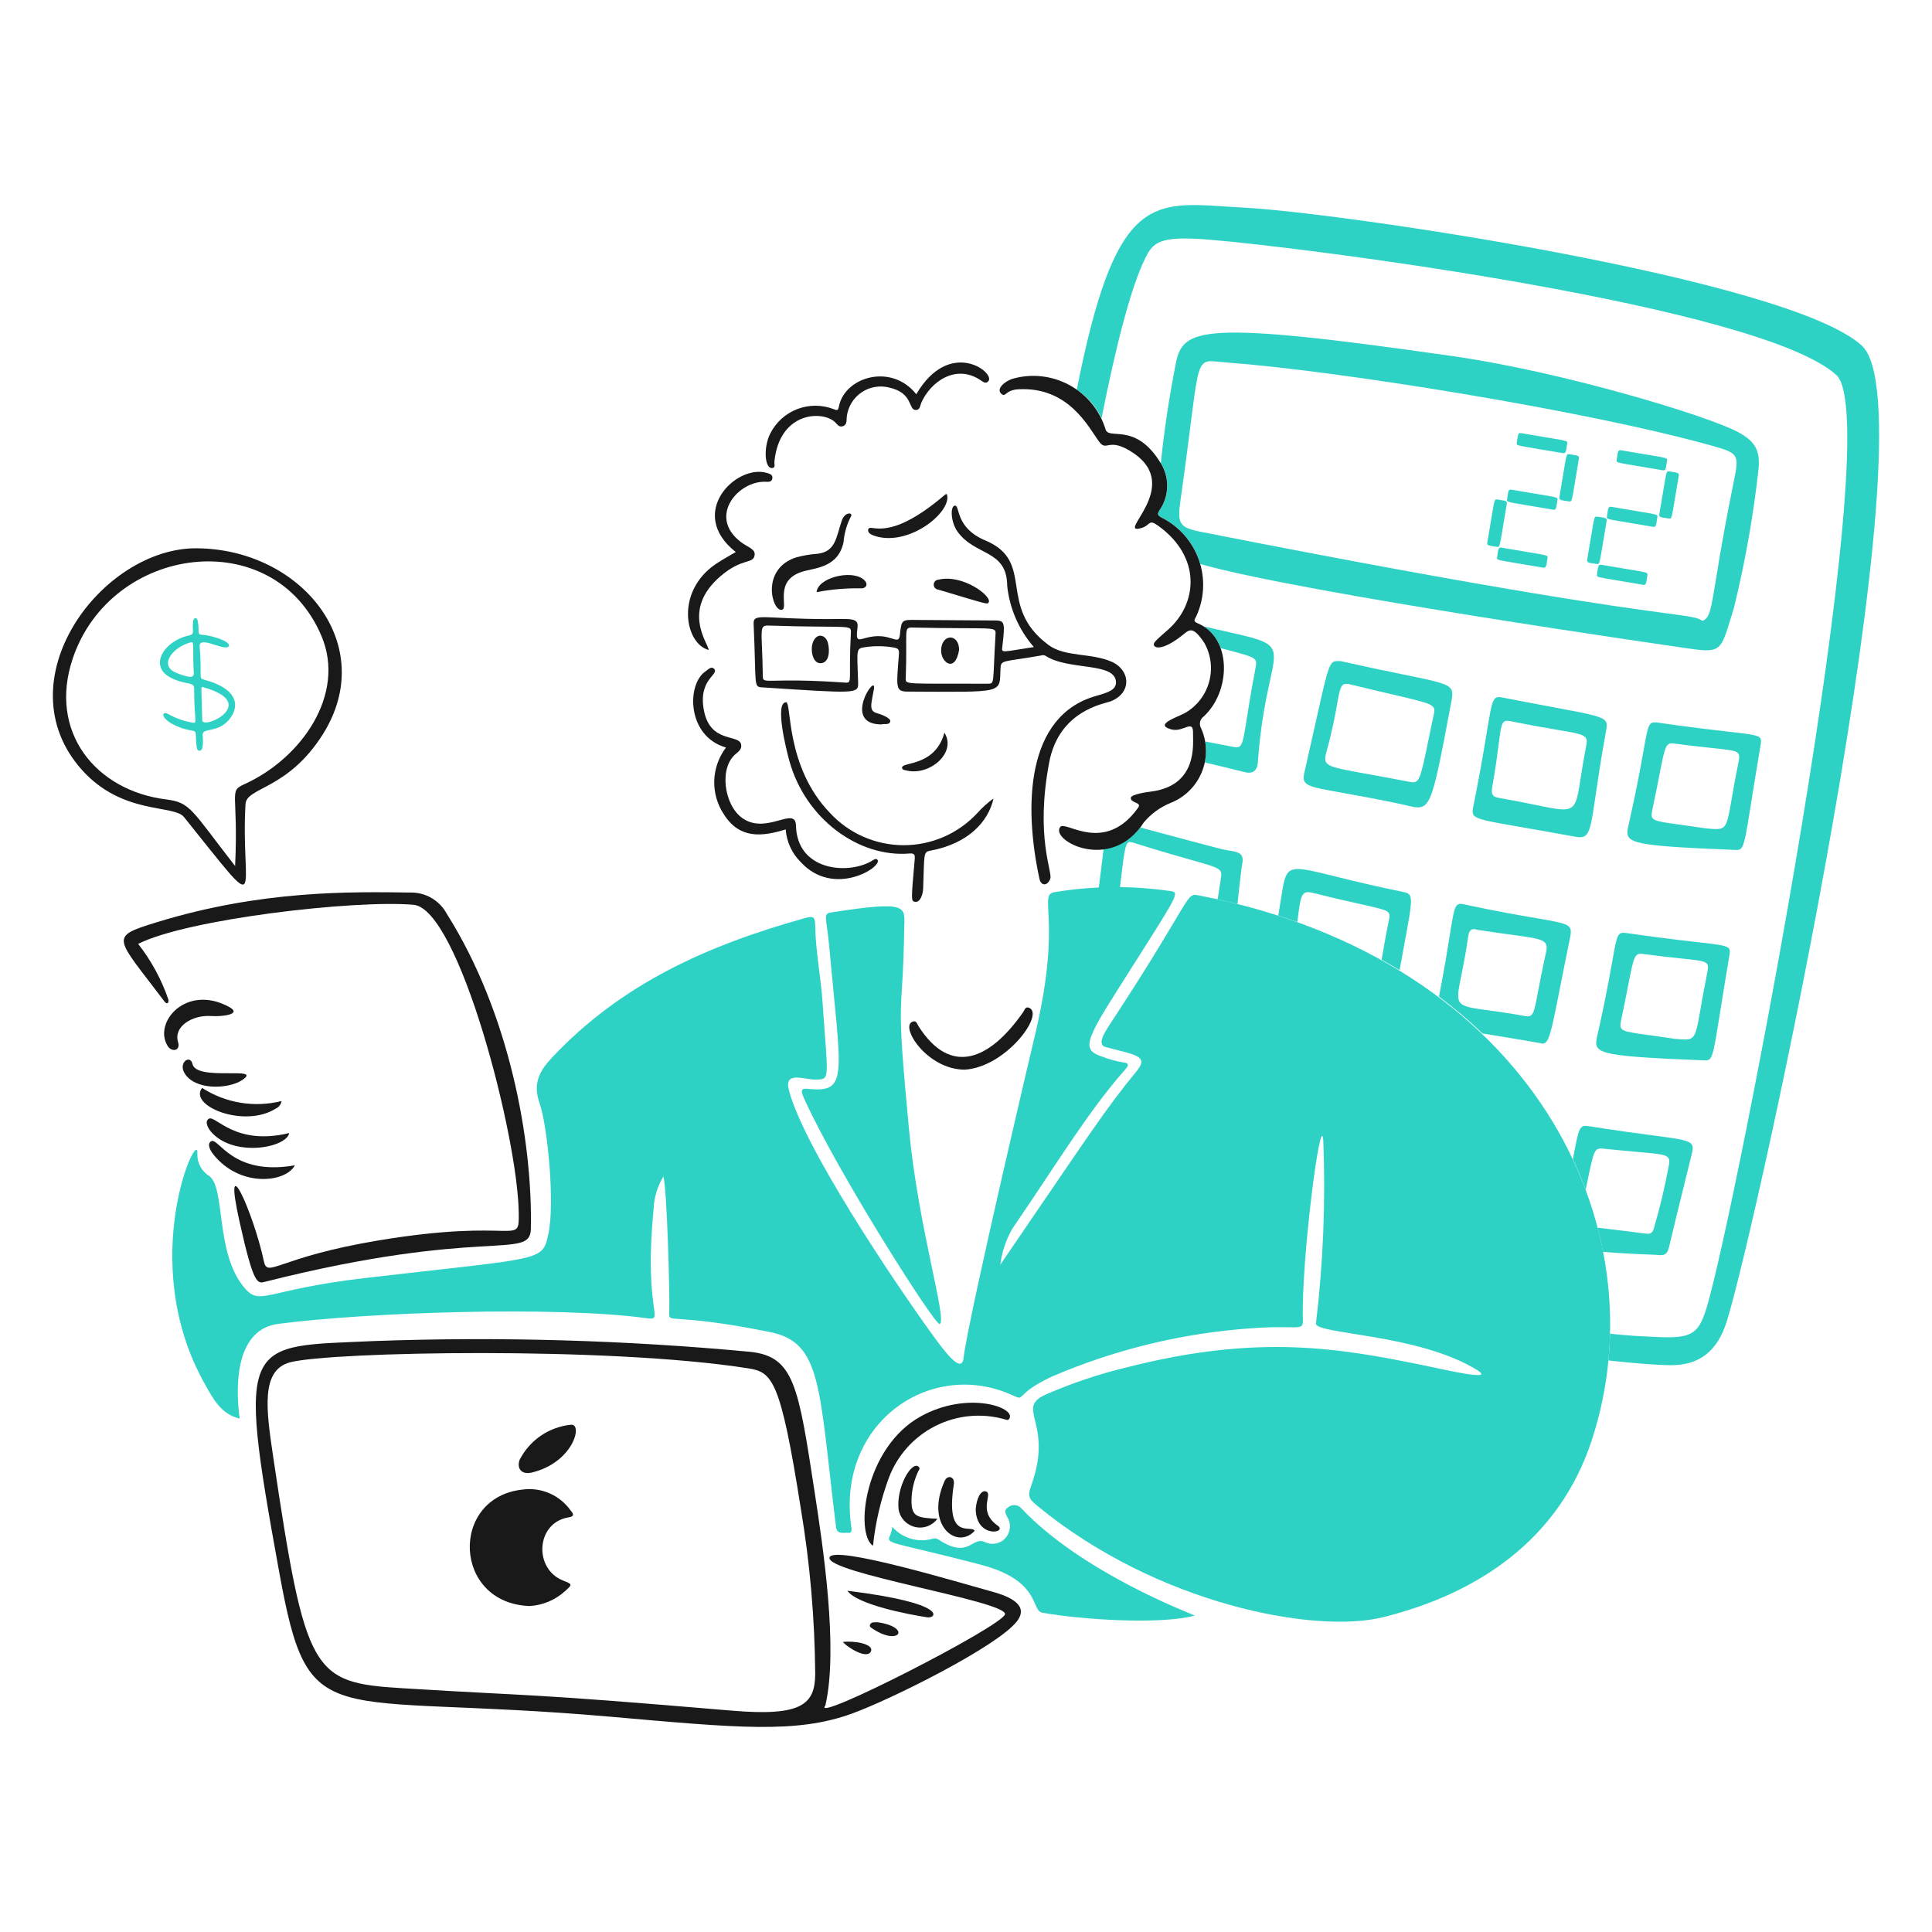 <svg width="153" height="153" viewBox="0 0 153 153" fill="none" xmlns="http://www.w3.org/2000/svg">
<path d="M15.581 43.421C23.877 43.482 30.043 51.068 25.558 58.164C22.79 62.547 19.52 62.335 19.443 63.667C19.031 70.856 21.23 72.999 14.567 64.701C13.763 63.701 9.704 64.549 6.499 60.983C0.178 53.936 8.024 43.365 15.58 43.42L15.581 43.421ZM18.619 68.584C18.898 62.676 18.063 62.689 19.365 62.097C23.906 60.035 27.405 54.965 25.46 50.371C21.67 41.419 8.786 43.128 5.757 52.159C3.808 57.965 7.58 62.611 13.154 63.309C15.098 63.552 15.12 64.089 18.619 68.584Z" fill="#191919"/>
<path d="M15.811 51.198C16.013 53.617 15.708 53.709 16.137 53.819C18.721 54.496 18.98 55.77 18.301 56.779C17.388 58.139 16.001 57.562 16.047 58.207C16.074 58.583 16.146 59.464 15.808 59.449C15.618 59.441 15.547 59.421 15.504 58.128C15.488 57.671 15.051 58.087 13.565 57.29C13.37 57.185 12.786 56.742 12.963 56.529C13.181 56.265 13.514 56.909 15.222 57.225C15.678 57.308 15.374 57.189 15.374 54.499C15.374 53.958 14.658 54.28 13.471 53.64C11.768 52.719 13.002 50.753 14.94 50.331C15.518 50.205 15.159 49.958 15.307 49.147C15.353 48.896 15.589 48.885 15.648 49.135C15.827 49.904 15.562 50.259 15.987 50.27C16.645 50.287 18.293 50.776 18.118 51.163C17.891 51.662 15.734 50.258 15.811 51.199L15.811 51.198ZM16.091 54.42C15.876 54.359 15.958 54.286 16.015 57.03C16.03 57.858 20.658 55.694 16.091 54.42ZM15.321 52.856C15.263 50.839 15.407 50.776 15.005 50.896C13.617 51.31 12.569 52.719 13.959 53.282C15.619 53.954 15.337 53.446 15.321 52.856Z" fill="#2DD2C5"/>
<path fill-rule="evenodd" clip-rule="evenodd" d="M147.432 27.359C141.592 22.043 106.018 16.824 98.531 16.444C98.027 16.417 97.523 16.387 97.02 16.353C91.028 15.956 88.251 15.773 85.274 30.855C86.124 31.418 86.802 32.205 87.234 33.128C88.38 27.335 89.559 22.758 90.681 20.478C91.304 19.214 91.757 18.663 95.629 18.969C103.311 19.578 139.428 24.234 145.427 29.701C149.597 33.499 137.432 96.007 135.152 103.567C134.398 106.065 133.671 106.024 129.863 105.813L129.439 105.789C128.792 105.748 128.146 105.692 127.502 105.622C127.485 106.33 127.442 107.037 127.373 107.741C129.548 107.975 131.265 108.108 132.321 108.113C134.546 108.124 136.009 107.026 136.75 104.638C139.214 96.696 153.192 32.602 147.433 27.36L147.432 27.359ZM126.952 99.137C128.026 99.231 129.398 99.307 131.139 99.373C131.197 99.375 131.255 99.38 131.314 99.385C131.667 99.417 132.015 99.448 132.171 98.778C132.562 97.099 132.978 95.428 133.392 93.756L133.393 93.751C133.586 92.971 133.779 92.192 133.97 91.412C134.228 90.356 134.017 90.328 130.866 89.912H130.866C129.674 89.754 128.06 89.541 125.894 89.196C125.072 89.065 125.048 89.195 124.575 91.727L124.563 91.792C124.933 92.587 125.271 93.396 125.574 94.218L125.694 93.638C126.227 91.061 126.263 90.889 126.972 90.965C128.097 91.085 128.988 91.163 129.691 91.225H129.691C132.094 91.436 132.304 91.454 132.16 92.292C131.851 93.972 131.455 95.635 130.974 97.274C130.837 97.766 130.551 97.724 130.311 97.689C130.248 97.68 130.189 97.671 130.137 97.672C129.105 97.532 128.275 97.435 127.612 97.356C127.247 97.314 126.882 97.269 126.517 97.222C126.683 97.86 126.828 98.498 126.951 99.136L126.952 99.137ZM117.402 81.842L117.993 81.938H117.994H117.998C119.059 82.112 120.371 82.326 121.989 82.61C122.635 82.821 122.769 82.141 123.558 78.138C123.766 77.086 124.018 75.805 124.337 74.252C124.551 73.207 124.342 73.171 121.623 72.704C120.351 72.485 118.529 72.173 115.945 71.619C115.228 71.463 115.19 71.697 114.819 74.019C114.643 75.123 114.392 76.697 113.957 78.925C115.164 79.825 116.315 80.799 117.402 81.842ZM110.836 76.826C110.96 76.147 111.071 75.546 111.171 75.013L111.172 75.007L111.173 75.003V75.001C111.946 70.834 111.952 70.806 111.041 70.62C109.265 70.253 107.497 69.848 105.738 69.405C103.548 68.863 102.603 68.628 102.118 68.998C101.75 69.28 101.649 69.91 101.47 71.018L101.431 71.261L101.41 71.387C101.349 71.759 101.289 72.135 101.23 72.509C101.742 72.673 102.245 72.843 102.74 73.019C102.74 73.014 102.741 73.008 102.742 73.002C103.015 70.789 103.054 70.479 104.03 70.724C105.73 71.15 106.962 71.425 107.849 71.623C110.104 72.126 110.139 72.133 109.987 72.885C109.719 74.217 109.543 75.234 109.414 76.004C109.899 76.271 110.373 76.546 110.837 76.828L110.836 76.826ZM98.002 71.589C98.091 70.688 98.203 69.665 98.352 68.507C98.59 67.557 98.059 67.472 97.346 67.359C97.144 67.33 96.942 67.291 96.743 67.243C95.108 66.819 93.475 66.385 91.845 65.942L91.844 65.942H91.843H91.841C91.25 65.782 90.742 65.644 90.306 65.528C89.576 66.472 88.591 67.086 87.394 67.237C87.27 68.303 87.138 69.368 86.999 70.431C87.556 70.426 88.114 70.43 88.671 70.444L88.748 69.8C89.029 67.463 89.11 66.802 89.393 66.697C89.506 66.656 89.65 66.701 89.851 66.765L89.877 66.773C91.894 67.409 93.329 67.816 94.346 68.103C96.787 68.793 96.812 68.8 96.669 69.665C96.584 70.183 96.506 70.701 96.433 71.22C96.965 71.337 97.487 71.461 98.004 71.591L98.002 71.589ZM95.412 60.382C96.337 60.599 97.388 60.851 98.581 61.149C99.197 61.301 99.565 61.047 99.611 60.388C99.826 57.333 100.268 55.31 100.57 53.926C100.855 52.617 101.017 51.881 100.743 51.385C100.39 50.745 99.316 50.506 96.858 49.955C96.399 49.852 95.892 49.738 95.333 49.609C95.976 50.018 96.417 50.626 96.669 51.33L97.19 51.467C99.49 52.074 99.582 52.098 99.433 52.873C99.092 54.644 98.889 55.941 98.741 56.882C98.42 58.931 98.364 59.285 97.738 59.161C96.973 59.012 96.208 58.864 95.442 58.719C95.538 59.27 95.527 59.834 95.412 60.382ZM95.055 44.667C103.158 46.972 132.509 51.181 133.789 51.364L133.833 51.371C136.221 51.716 136.285 51.506 137.046 49.017L137.048 49.009C137.125 48.76 137.208 48.486 137.302 48.188C138.186 44.596 138.837 40.95 139.249 37.272C139.436 35.67 138.993 34.943 137.623 34.208C135.245 32.935 123.806 29.458 115.092 28.209C94.921 25.317 93.661 25.973 93.105 28.839C92.592 31.433 92.199 34.049 91.927 36.679C92.276 37.244 92.452 37.898 92.433 38.562C92.415 39.225 92.203 39.869 91.824 40.413C91.631 40.729 91.681 40.824 92.007 40.998C92.741 41.366 93.391 41.882 93.916 42.513C94.44 43.145 94.828 43.878 95.055 44.667ZM137.269 38.299C136.756 40.807 136.298 43.327 135.895 45.855C135.496 48.314 135.394 48.941 134.826 49.17C134.45 48.901 133.967 48.836 132.005 48.574C128.265 48.073 119.155 46.854 95.196 42.136C93.333 41.769 93.217 41.501 93.506 39.463C93.859 36.996 94.101 35.082 94.289 33.598C94.731 30.107 94.872 28.998 95.438 28.701C95.702 28.563 96.057 28.6 96.579 28.655C96.762 28.674 96.965 28.695 97.191 28.712C105.576 29.321 125.539 32.471 135.707 35.334C137.754 35.911 137.723 36.064 137.282 38.232L137.268 38.299H137.269ZM111.171 53.423C109.498 53.085 107.83 52.728 106.165 52.354L106.061 52.352C105.896 52.349 105.766 52.347 105.654 52.39C105.229 52.552 105.049 53.359 104.191 57.208V57.21C103.953 58.28 103.661 59.584 103.299 61.176C103.062 62.207 103.443 62.275 106.282 62.781H106.282C107.399 62.98 108.896 63.247 110.885 63.667C111.07 63.706 111.241 63.747 111.399 63.784C113.292 64.236 113.301 64.238 114.884 55.842L114.905 55.732C115 55.227 115.065 54.893 114.95 54.641C114.726 54.148 113.825 53.965 111.172 53.422L111.171 53.423ZM110.332 55.009C113.472 55.742 113.708 55.798 113.556 56.519C113.433 57.104 113.311 57.69 113.19 58.275L113.189 58.282C112.407 62.065 112.406 62.068 111.531 61.898C110.466 61.692 109.4 61.494 108.332 61.304C104.917 60.69 104.74 60.657 105.054 59.513C105.532 57.77 105.75 56.547 105.898 55.714C106.147 54.322 106.201 54.02 106.948 54.203C108.341 54.544 109.45 54.803 110.331 55.01L110.332 55.009ZM117.223 73.669C117.143 73.668 117.063 73.654 116.988 73.629C116.708 73.555 116.365 73.465 116.263 74.192C116.08 75.491 115.882 76.476 115.729 77.228C115.49 78.41 115.366 79.016 115.611 79.369C115.866 79.74 116.529 79.83 117.886 80.015H117.887C118.62 80.115 119.557 80.243 120.742 80.458C121.417 80.58 121.465 80.323 121.799 78.546V78.545C121.937 77.81 122.124 76.814 122.424 75.48C122.659 74.429 122.323 74.382 119.661 74.018H119.66C119 73.929 118.196 73.818 117.223 73.668L117.223 73.669ZM116.652 64.457C116.816 64.87 117.653 65.015 120.594 65.524H120.596C121.68 65.712 123.05 65.949 124.779 66.267C125.852 66.466 125.928 65.942 126.36 62.994C126.539 61.768 126.779 60.123 127.178 57.936L127.18 57.927C127.236 57.615 127.277 57.392 127.207 57.213C127.025 56.756 126.117 56.586 122.894 55.983H122.893C121.587 55.741 120.282 55.492 118.979 55.238C118.221 55.089 118.18 55.339 117.757 57.904C117.44 59.87 117.084 61.828 116.691 63.78L116.688 63.796C116.629 64.086 116.588 64.292 116.653 64.457L116.652 64.457ZM123.291 57.79C125.598 58.183 125.787 58.216 125.609 59.108C125.446 59.941 125.301 60.777 125.176 61.617C124.971 62.943 124.864 63.636 124.465 63.926C124.029 64.244 123.243 64.082 121.599 63.744C120.638 63.541 119.674 63.356 118.706 63.188C118.23 63.105 118.069 62.937 118.173 62.344C118.443 60.81 118.585 59.701 118.687 58.91V58.909C118.905 57.209 118.935 56.973 119.65 57.118C121.234 57.439 122.415 57.641 123.291 57.79ZM127.688 76.08C127.345 78.046 126.952 80.004 126.509 81.95L126.507 81.958C126.181 83.413 126.134 83.619 134.823 83.968L134.889 83.971C135.056 83.979 135.185 83.984 135.291 83.938C135.64 83.789 135.752 83.087 136.233 80.077C136.41 78.969 136.637 77.55 136.944 75.73C136.987 75.472 137.017 75.294 136.953 75.164C136.814 74.883 136.237 74.816 134.413 74.609C132.575 74.404 130.74 74.169 128.91 73.904C128.096 73.787 128.082 73.865 127.688 76.081V76.08ZM133.957 82.209C133.714 82.362 133.353 82.329 132.744 82.276L132.592 82.262H132.598C131.784 82.138 131.118 82.047 130.575 81.973C128.405 81.676 128.206 81.649 128.369 80.863C128.607 79.728 128.783 78.829 128.921 78.12L128.922 78.115C129.401 75.654 129.441 75.454 130.146 75.55C131.157 75.687 132.171 75.806 133.186 75.909C135.249 76.124 135.383 76.137 135.203 77.025C134.96 78.224 134.798 79.158 134.672 79.883C134.413 81.376 134.307 81.987 133.956 82.209L133.957 82.209ZM130.16 59.418C130.553 57.2 130.567 57.121 131.381 57.239C133.921 57.606 135.677 57.806 136.886 57.944C138.708 58.152 139.286 58.218 139.425 58.5C139.489 58.629 139.46 58.806 139.415 59.065C139.109 60.884 138.882 62.303 138.705 63.409L138.705 63.411C138.224 66.42 138.112 67.123 137.762 67.273C137.657 67.319 137.528 67.312 137.36 67.305L137.295 67.302C128.603 66.955 128.649 66.751 128.979 65.293L128.981 65.285C129.616 62.478 129.945 60.629 130.16 59.418ZM135.216 65.612C135.825 65.667 136.186 65.698 136.429 65.545C136.781 65.323 136.886 64.711 137.145 63.216C137.27 62.491 137.432 61.557 137.676 60.36C137.856 59.473 137.723 59.46 135.657 59.244C134.916 59.167 133.928 59.064 132.618 58.886C131.917 58.791 131.878 58.988 131.403 61.416L131.403 61.42C131.263 62.136 131.084 63.045 130.841 64.198C130.675 64.984 130.877 65.012 133.048 65.309C133.721 65.4 134.394 65.496 135.065 65.597L135.217 65.611L135.216 65.612ZM129.678 36.905C130.186 36.989 130.846 37.099 131.705 37.247C131.905 37.282 131.935 37.057 131.981 36.728C131.992 36.647 132.005 36.558 132.021 36.466C132.054 36.274 132.04 36.271 130.381 35.996C129.871 35.913 129.208 35.802 128.343 35.653C128.143 35.618 128.112 35.842 128.067 36.171C128.056 36.253 128.044 36.341 128.027 36.433C127.994 36.626 128.008 36.628 129.678 36.905ZM128.932 41.387C127.238 41.106 127.223 41.104 127.257 40.911C127.273 40.819 127.285 40.73 127.296 40.649C127.342 40.319 127.373 40.096 127.573 40.13C128.432 40.277 129.093 40.387 129.601 40.472C131.27 40.748 131.283 40.751 131.25 40.943C131.234 41.035 131.223 41.123 131.211 41.204C131.166 41.536 131.136 41.758 130.935 41.724C130.09 41.579 129.437 41.471 128.932 41.386V41.387ZM128.122 45.974C128.63 46.057 129.289 46.167 130.148 46.315C130.348 46.351 130.378 46.127 130.423 45.797C130.435 45.715 130.447 45.626 130.463 45.534C130.497 45.342 130.482 45.339 128.812 45.062H128.812H128.809L128.808 45.062C128.301 44.978 127.643 44.868 126.786 44.72C126.582 44.685 126.552 44.917 126.506 45.254V45.255L126.505 45.258C126.495 45.335 126.484 45.416 126.47 45.501C126.436 45.694 126.451 45.697 128.122 45.974ZM126.468 44.665C126.375 44.648 126.286 44.636 126.204 44.624C125.876 44.578 125.654 44.547 125.687 44.349C125.824 43.555 125.925 42.943 126.003 42.471L126.004 42.469C126.261 40.911 126.266 40.88 126.459 40.914C126.545 40.928 126.628 40.939 126.706 40.95C127.044 40.996 127.274 41.026 127.24 41.23C127.103 42.022 127.002 42.633 126.924 43.105C126.666 44.668 126.661 44.697 126.468 44.665ZM131.935 41.029C132.012 41.04 132.095 41.051 132.181 41.065C132.377 41.098 132.383 41.061 132.641 39.491V39.489C132.718 39.022 132.817 38.421 132.95 37.647C132.985 37.446 132.761 37.416 132.431 37.37C132.35 37.359 132.261 37.347 132.169 37.331C131.976 37.297 131.97 37.336 131.715 38.881L131.714 38.89C131.637 39.358 131.536 39.965 131.401 40.75C131.365 40.953 131.597 40.983 131.934 41.029H131.935ZM123.795 35.889C122.93 35.74 122.266 35.631 121.757 35.546C120.098 35.271 120.084 35.268 120.117 35.076C120.13 34.99 120.142 34.908 120.153 34.831C120.198 34.492 120.229 34.261 120.433 34.296C121.292 34.444 121.954 34.554 122.463 34.639C124.129 34.915 124.144 34.917 124.111 35.109C124.095 35.201 124.082 35.289 124.071 35.371C124.026 35.7 123.994 35.923 123.795 35.889ZM121.021 40.029H121.022C121.527 40.113 122.179 40.221 123.024 40.367C123.226 40.401 123.256 40.176 123.301 39.847C123.313 39.766 123.324 39.678 123.34 39.586C123.373 39.393 123.359 39.391 121.699 39.116H121.699H121.697C121.188 39.032 120.527 38.921 119.663 38.773C119.459 38.737 119.429 38.968 119.383 39.306C119.372 39.383 119.362 39.466 119.347 39.552C119.313 39.746 119.328 39.749 121.021 40.029ZM122.236 44.958C121.395 44.813 120.744 44.706 120.241 44.623C118.539 44.34 118.525 44.338 118.558 44.144C118.572 44.058 118.584 43.974 118.594 43.898C118.64 43.56 118.671 43.329 118.874 43.364C119.737 43.513 120.4 43.623 120.909 43.707H120.91C122.57 43.982 122.585 43.984 122.552 44.177C122.536 44.266 122.525 44.352 122.514 44.431V44.433C122.468 44.766 122.438 44.992 122.236 44.958ZM118.312 43.271C118.389 43.281 118.472 43.292 118.558 43.307C118.758 43.341 118.763 43.31 119.046 41.584C119.121 41.137 119.212 40.576 119.332 39.872C119.366 39.669 119.134 39.639 118.797 39.593C118.714 39.582 118.632 39.57 118.55 39.557C118.357 39.523 118.352 39.553 118.094 41.113V41.114V41.116C118.016 41.588 117.914 42.199 117.778 42.991C117.743 43.194 117.975 43.225 118.312 43.271ZM124.025 39.672C123.687 39.626 123.455 39.596 123.489 39.392C123.607 38.692 123.7 38.134 123.772 37.689L123.773 37.687C124.052 35.98 124.059 35.938 124.258 35.973C124.351 35.989 124.44 36.001 124.522 36.012C124.851 36.058 125.074 36.089 125.041 36.289C124.92 37.002 124.827 37.569 124.754 38.019L124.753 38.021C124.478 39.702 124.472 39.742 124.272 39.708C124.186 39.694 124.103 39.683 124.026 39.672H124.025Z" fill="#2DD2C5"/>
<path d="M79.213 100.158C86.288 89.818 87.448 87.95 90.014 84.823C90.994 83.63 89.981 83.555 87.558 82.921C86.853 82.735 87.462 81.779 87.862 81.17C94.721 70.723 93.813 70.691 95.008 70.923C121.3 76.035 131.614 97.125 126.05 114.074C123.531 121.75 117.281 126.139 109.546 128.067C104.097 129.426 91.617 127.026 82.193 119.289C81.432 118.667 81.363 118.493 81.682 117.6C83.451 112.64 80.361 111.564 82.784 110.451C84.891 109.527 87.077 108.795 89.316 108.264C99.611 105.638 106.028 106.763 112.509 108.075C114.266 108.43 118.505 109.45 116.989 108.505C112.336 105.606 104.079 105.672 104.215 104.803C104.79 100.001 104.984 95.16 104.795 90.326C104.609 87.688 103.024 99.921 103.179 104.575C103.208 105.467 102.701 104.915 99.11 105.189C93.665 105.564 88.323 106.857 83.309 109.013C80.271 110.431 81.262 110.992 80.229 110.516C73.783 107.53 66.273 112.614 67.402 120.813C67.437 121.067 67.525 121.428 67.162 121.389C66.833 121.353 66.283 121.548 66.207 120.932C64.83 109.709 65.1 106.312 60.941 105.48C53.087 103.907 52.962 104.871 52.998 103.979C53.056 102.554 52.825 94.236 52.538 93.17C52.061 93.95 51.793 94.839 51.76 95.753C50.936 104.244 52.795 104.604 51.107 104.378C43.94 103.423 29.209 103.914 22.039 104.84C18.853 105.251 18.565 109.211 18.977 112.342C17.499 111.989 16.887 110.784 16.237 109.635C10.684 99.795 15.807 89.015 15.628 91.388C15.619 91.741 15.704 92.089 15.874 92.398C16.044 92.707 16.293 92.966 16.595 93.147C17.871 94.166 17.027 99.172 19.328 101.949C20.608 103.492 20.95 102.14 28.803 101.223C43.078 99.557 42.942 99.949 43.429 97.713C43.962 95.25 43.352 89.118 42.722 87.336C42.17 85.775 42.769 84.761 43.701 83.767C49.208 77.899 56.032 74.862 63.667 72.73C64.454 72.509 64.544 72.582 64.56 73.391C64.599 75.376 64.998 77.325 65.134 79.301C65.567 85.581 65.78 85.466 64.596 85.495C63.732 85.518 62.084 84.779 62.469 86.303C63.6 90.775 70.81 101.522 73.858 105.72C74.692 106.868 76.151 108.888 76.305 107.559C76.679 104.318 82.064 81.54 82.067 81.527C84.136 72.504 82.115 70.831 83.578 70.641C86.548 70.156 89.574 70.124 92.553 70.549C93.423 70.652 93.461 70.57 90.149 75.796C86.047 82.27 85.349 83.08 87.36 83.702C87.877 83.902 88.412 84.048 88.959 84.137C89.419 84.18 89.393 84.375 89.145 84.655C86.163 88.017 83.66 92.212 80.175 97.296C79.668 98.177 79.342 99.15 79.215 100.158L79.213 100.158Z" fill="#2DD2C5"/>
<path d="M79.592 127.803C79.421 126.744 65.41 124.564 65.692 123.345C65.936 122.288 76.332 125.439 78.487 126.021C80.094 126.456 81.494 127.154 80.529 128.4C78.996 130.379 70.575 134.579 67.458 135.707C63.043 137.306 58.361 136.829 48.372 135.954C25.621 133.964 24.49 137.553 22.111 124.5C18.685 105.678 19.363 106.679 29.665 106.199C39.592 105.843 49.531 106.129 59.42 107.055C62.901 107.424 63.226 109.805 64.505 118.108C65.197 122.605 66.394 130.581 65.364 135.063C64.057 136.617 79.725 128.613 79.592 127.802V127.803ZM22.99 107.88C20.648 108.489 21.068 111.567 21.63 115.34C24.196 132.571 24.696 133.253 31.829 133.692C42.842 134.371 41.032 134.036 57.962 135.471C63.48 135.939 64.552 134.978 64.558 132.555C64.524 128.166 64.142 123.787 63.417 119.458C61.814 109.249 61.16 108.664 59.27 108.365C48.185 106.612 26.211 107.046 22.99 107.88V107.88Z" fill="#191919"/>
<path d="M71.608 73.537C71.488 81.133 70.892 77.98 71.996 89.533C72.732 97.237 75.049 104.61 74.415 104.855C74.058 104.993 66.403 92.973 63.727 87.099C63.466 86.525 63.315 86.16 63.937 86.225C67.248 86.57 66.601 85.287 65.665 74.926C65.459 72.643 65.15 72.364 65.802 72.263C72.103 71.276 71.636 71.815 71.608 73.537Z" fill="#2DD2C5"/>
<path d="M10.941 74.75C11.978 76.073 12.787 77.56 13.332 79.15C13.403 79.407 13.223 79.573 13.043 79.334C9.147 74.172 8.586 74.22 12.339 73.059C20.699 70.471 27.856 70.623 32.486 70.683C33.078 70.668 33.662 70.818 34.174 71.116C34.686 71.414 35.105 71.848 35.384 72.371C40.332 80.203 42.188 90.321 42.039 97.337C41.986 99.816 38.258 97.154 20.992 101.505C20.384 101.657 20.101 101.817 18.975 96.773C17.574 90.496 20.066 95.998 20.897 99.878C21.194 101.263 21.93 99.568 30.003 98.228C41.04 96.395 41.11 98.775 41.08 96.053C41.014 90.002 36.326 71.954 32.744 71.651C28.061 71.249 14.803 72.784 10.94 74.75L10.941 74.75Z" fill="#191919"/>
<path d="M81.873 51.241C80.688 49.88 79.951 48.187 79.763 46.393C79.742 43.51 77.265 44.062 75.84 42.119C75.282 41.358 75.231 40.054 75.633 40.041C76.035 40.028 75.633 41.798 78.031 42.8C82.058 44.486 78.89 47.998 83.029 51.074C84.344 52.054 86.437 51.689 88.045 52.41C89.528 53.076 89.644 54.861 87.982 55.531C87.448 55.744 83.871 56.234 83.086 60.387C81.975 66.278 83.361 69.037 83.176 69.576C82.972 70.172 82.446 70.191 82.318 69.603C81.078 63.887 81.21 56.68 86.81 55.109C87.765 54.842 88.39 54.626 88.379 54.036C88.349 52.402 84.608 53.128 82.802 51.935C82.746 51.907 82.684 51.89 82.622 51.885C82.559 51.881 82.496 51.89 82.436 51.911C79.416 52.444 79.269 52.23 79.233 52.93C79.131 54.938 79.698 54.805 71.864 54.769C70.879 54.764 70.993 54.416 71.191 51.772C71.214 51.458 71.133 51.341 70.8 51.283C70.023 51.145 69.228 51.138 68.449 51.26C67.764 51.37 67.88 51.459 67.958 54.077C67.984 54.96 67.788 54.915 60.367 54.435C59.653 54.388 59.902 54.365 59.682 49.407C59.642 48.509 60.443 49.026 65.585 49.026C67.386 49.026 68.021 48.89 67.906 49.727C67.754 50.817 67.959 50.686 68.574 50.517C70.553 49.974 71.158 51.267 71.266 50.261C71.396 49.061 71.403 49.078 72.627 49.095C74.566 49.121 76.506 49.113 78.446 49.135C79.548 49.148 79.642 48.991 79.372 51.259C79.316 51.739 79.34 51.627 81.873 51.243V51.241ZM67.383 50.133C67.421 49.412 67.369 49.752 60.905 49.541C60.05 49.513 60.358 49.782 60.41 53.568C60.419 54.252 60.79 53.626 66.93 54.057C67.548 54.101 67.181 53.887 67.383 50.133ZM78.197 54.144C78.8 54.144 78.603 54.21 78.839 50.224C78.878 49.569 78.755 49.836 72.26 49.698C71.516 49.683 71.872 49.86 71.727 53.727C71.708 54.233 71.708 54.128 78.197 54.144Z" fill="#191919"/>
<path d="M83.966 65.483C84.386 64.958 87.482 67.697 90.139 63.953C90.45 63.515 89.501 63.61 89.554 63.174C89.587 62.907 90.809 62.728 91.076 62.697C94.931 62.249 94.455 58.826 94.479 58.081C94.516 56.889 93.712 58.02 92.771 57.765C91.355 57.385 93.172 56.829 93.875 56.447C94.802 55.904 95.479 55.019 95.758 53.982C96.038 52.945 95.898 51.839 95.369 50.904C94.429 49.508 94.187 49.866 93.584 50.347C92.454 51.247 91.582 51.458 91.398 51.126C91.296 50.94 91.409 50.818 92.486 49.878C94.816 47.847 95.203 44.147 91.719 41.634C90.933 41.069 91.124 41.601 90.401 41.812C88.233 42.442 93.731 38.559 89.752 35.875C87.76 34.533 87.67 35.829 87.045 34.983C86.208 33.85 84.653 30.628 80.682 30.826C79.562 30.881 79.668 31.525 79.288 31.175C78.858 30.78 79.611 30.176 80.173 30.001C81.681 29.566 83.3 29.741 84.68 30.489C86.06 31.237 87.091 32.497 87.551 33.997C87.8 34.891 89.877 33.388 91.878 36.608C92.248 37.176 92.44 37.842 92.43 38.52C92.419 39.198 92.207 39.858 91.819 40.414C91.626 40.731 91.677 40.825 92.002 40.998C93.381 41.692 94.437 42.894 94.947 44.351C95.457 45.808 95.381 47.406 94.734 48.808C94.658 48.989 94.423 49.185 94.817 49.346C97.604 50.487 97.488 54.782 95.302 56.759C95.163 56.863 95.067 57.015 95.034 57.186C95.001 57.356 95.033 57.533 95.123 57.682C95.364 58.225 95.493 58.811 95.502 59.406C95.511 60 95.4 60.59 95.176 61.14C94.951 61.691 94.618 62.19 94.196 62.609C93.775 63.028 93.273 63.358 92.721 63.578C91.892 63.91 91.158 64.442 90.584 65.126C88.002 69.165 83.113 66.546 83.966 65.483Z" fill="#191919"/>
<path d="M70.671 120.921C71.062 121.368 71.574 121.693 72.145 121.857C72.716 122.021 73.322 122.017 73.891 121.845C74.155 121.773 74.325 121.927 74.527 122.052C76.706 123.388 76.971 121.718 77.943 122.095C78.21 122.237 78.517 122.289 78.816 122.241C79.115 122.193 79.39 122.048 79.599 121.828C79.808 121.609 79.939 121.326 79.971 121.025C80.004 120.724 79.936 120.42 79.779 120.161C79.621 119.864 79.463 119.592 79.855 119.352C80.008 119.231 80.202 119.175 80.396 119.195C80.59 119.215 80.769 119.31 80.893 119.46C85.695 124.537 94.173 127.728 94.624 127.945C91.779 128.683 85.582 128.254 82.553 127.717C81.603 127.55 82.488 125.171 77.632 123.903C70.29 121.987 70.129 122.333 70.515 121.539C70.585 121.338 70.636 121.132 70.671 120.922L70.671 120.921Z" fill="#2DD2C5"/>
<path d="M62.221 65.681C60.336 66.27 58.567 66.448 57.332 64.5C56.803 63.709 56.535 62.773 56.564 61.823C56.593 60.872 56.919 59.955 57.495 59.198C54.367 58.309 54.37 54.156 55.878 53.161C56.074 53.032 56.316 52.737 56.538 52.954C57.026 53.434 55.232 53.753 55.758 56.322C56.278 58.861 58.483 58.13 58.686 58.931C58.774 59.283 58.527 59.495 58.298 59.678C56.9 60.784 57.352 63.774 58.787 64.788C60.708 66.146 62.996 63.774 63.035 65.381C63.119 68.914 67.041 69.299 68.99 68.209C69.142 68.125 69.367 67.913 69.496 68.099C69.889 68.663 66.016 71.117 63.407 68.265C62.712 67.575 62.292 66.657 62.222 65.681H62.221Z" fill="#191919"/>
<path d="M78.68 63.23C78.259 65.106 76.654 66.8 73.716 67.359C73.1 67.476 73.212 67.528 73.107 70.349C73.089 70.848 72.864 71.506 72.445 71.415C72.15 71.35 72.151 71.332 72.436 68.086C72.465 67.769 72.47 67.553 72.039 67.589C68.011 67.937 63.795 64.862 62.517 60.273C62.27 59.385 61.329 55.639 62.251 55.613C62.707 55.599 62.174 60.661 65.69 64.339C66.433 65.153 67.336 65.805 68.344 66.251C69.352 66.698 70.441 66.93 71.543 66.934C72.646 66.937 73.737 66.711 74.747 66.27C75.757 65.829 76.665 65.183 77.412 64.373C77.793 63.948 78.218 63.565 78.681 63.231L78.68 63.23Z" fill="#191919"/>
<path d="M72.561 31.219C75.18 26.768 78.757 29.445 78.294 30.153C78.109 30.435 77.87 30.257 77.685 30.13C75.701 28.767 73.683 30.243 72.957 31.902C72.862 32.121 72.863 32.469 72.53 32.47C71.9 32.47 72.354 31.121 70.409 30.689C70.037 30.595 69.648 30.581 69.27 30.649C68.892 30.716 68.532 30.864 68.215 31.081C67.898 31.299 67.632 31.581 67.432 31.91C67.233 32.239 67.106 32.606 67.06 32.987C67.022 33.267 67.11 33.635 66.74 33.756C66.407 33.865 66.264 33.535 66.06 33.37C64.989 32.494 61.707 32.681 61.326 36.567C61.31 36.738 61.432 37.018 61.183 37.062C60.535 37.174 60.447 35.397 61.004 34.322C61.453 33.438 62.213 32.752 63.137 32.397C64.062 32.042 65.086 32.042 66.01 32.398C66.227 32.475 66.363 32.574 66.428 32.221C66.866 29.84 70.596 28.729 72.56 31.22L72.561 31.219Z" fill="#191919"/>
<path d="M69.134 122.416C67.679 121.439 68.449 114.631 72.918 112.166C76.631 110.115 80.454 111.457 79.939 112.335C79.831 112.521 79.698 112.435 79.555 112.395C77.72 111.879 75.758 112.071 74.059 112.935C72.359 113.798 71.047 115.27 70.382 117.056C69.746 118.784 69.327 120.585 69.134 122.416Z" fill="#191919"/>
<path d="M56.125 51.471C54.24 50.991 53.456 46.874 56.663 44.68C57.171 44.332 57.715 44.045 58.267 43.717C54.359 40.635 58.289 36.735 60.731 37.45C60.959 37.518 61.217 37.593 61.162 37.901C61.113 38.178 60.857 38.163 60.644 38.152C58.449 38.058 56.025 40.92 58.673 42.925C59.246 43.36 59.84 43.476 59.759 43.974C59.64 44.697 58.789 44.144 57.054 45.634C53.94 48.312 56.073 50.924 56.125 51.471Z" fill="#191919"/>
<path d="M76.401 84.708C73.449 84.714 71.272 81.348 72.241 80.917C72.561 80.775 72.621 81.076 72.739 81.266C75.275 85.253 78.372 83.968 81.036 80.14C81.142 79.988 81.188 79.694 81.486 79.805C82.77 80.29 79.663 84.516 76.401 84.708Z" fill="#191919"/>
<path d="M19.165 85.541C20.95 84.369 15.556 85.679 15.241 84.255C15.074 83.493 14.127 84.122 14.596 84.953C15.39 86.364 18.065 86.264 19.165 85.541Z" fill="#191919"/>
<path d="M16.006 86.156C14.893 87.556 19.32 89.39 21.849 87.786C21.967 87.733 22.07 87.651 22.148 87.547C22.226 87.444 22.276 87.323 22.295 87.195C21.232 87.461 20.125 87.506 19.043 87.327C17.962 87.149 16.928 86.75 16.006 86.156Z" fill="#191919"/>
<path d="M63.045 44.142C63.6 43.991 64.169 43.895 64.743 43.855C66.177 43.685 66.213 42.568 66.66 41.236C66.911 40.489 67.623 40.567 67.367 40.941C67.048 41.567 66.855 42.25 66.8 42.95C66.348 44.996 64.494 44.964 63.507 45.282C61.206 46.02 62.525 48.212 61.897 48.295C61.137 48.396 60.221 45.064 63.045 44.142Z" fill="#191919"/>
<path d="M16.737 80.463C15.258 80.353 13.731 81.275 14.098 82.51C14.32 83.256 13.588 83.322 13.288 82.851C12.095 80.984 14.734 77.903 18.126 79.731C19.259 80.341 17.528 80.523 16.736 80.463L16.737 80.463Z" fill="#191919"/>
<path d="M23.35 92.283C22.659 93.645 18.991 94.096 16.873 91.391C16.645 91.094 16.374 90.596 16.712 90.384C17.303 90.011 18.364 93.165 23.35 92.283V92.283Z" fill="#191919"/>
<path d="M22.905 89.728C22.691 90.88 18.665 91.658 16.811 89.738C16.48 89.395 16.167 88.82 16.538 88.597C17.058 88.275 18.594 90.778 22.905 89.728Z" fill="#191919"/>
<path d="M74.983 39.126C75.457 40.481 72.057 43.28 69.344 42.464C69.052 42.378 68.675 42.22 68.758 41.927C68.91 41.372 70.2 43.109 74.72 39.275C74.907 39.115 74.843 39.16 74.983 39.126Z" fill="#191919"/>
<path d="M74.239 120.276C74.037 120.547 73.76 120.753 73.442 120.868C73.124 120.983 72.779 121.002 72.451 120.922C72.122 120.841 71.825 120.666 71.595 120.417C71.366 120.169 71.215 119.858 71.162 119.524C70.962 117.785 72.202 115.659 72.745 116.153C72.913 116.305 72.757 116.425 72.703 116.545C72.381 117.241 72.205 117.996 72.184 118.762C72.161 120.164 72.66 120.191 74.239 120.275V120.276Z" fill="#191919"/>
<path d="M67.105 125.976C75.204 126.974 74.149 128.183 73.445 128.082C72.092 127.879 67.887 127.093 67.105 125.976Z" fill="#191919"/>
<path d="M77.185 121.23C75.802 122.758 73.212 120.816 74.809 117.277C75.037 116.766 75.632 116.934 75.537 117.542C74.832 122.094 76.936 120.705 77.185 121.23Z" fill="#191919"/>
<path d="M78.297 47.697C78.189 47.885 78.25 47.871 74.297 46.692C74.199 46.682 74.108 46.635 74.043 46.561C73.977 46.487 73.942 46.391 73.944 46.292C73.946 46.193 73.985 46.099 74.053 46.027C74.121 45.956 74.214 45.913 74.312 45.906C76.238 45.438 78.574 47.215 78.297 47.697Z" fill="#191919"/>
<path d="M64.668 46.895C64.759 45.76 67.37 45.102 68.355 45.863C68.83 46.229 68.589 46.602 68.217 46.592C67.026 46.568 65.837 46.669 64.668 46.895Z" fill="#191919"/>
<path d="M74.79 58.024C75.802 59.63 73.572 61.476 71.778 61.013C71.639 60.977 71.447 60.987 71.436 60.793C71.408 60.313 74.056 60.733 74.79 58.024Z" fill="#191919"/>
<path d="M77.268 119.526C77.332 118.658 77.682 117.968 78.088 118.114C78.671 118.325 77.368 119.663 79.011 120.82C79.822 121.39 77.325 121.87 77.268 119.526Z" fill="#191919"/>
<path d="M69.788 57.369C66.624 57.35 69.432 53.207 69.21 54.548C69.008 55.758 68.753 56.304 69.49 56.491C69.651 56.533 70.564 56.841 70.502 57.128C70.43 57.451 69.991 57.288 69.788 57.369Z" fill="#191919"/>
<path d="M69.51 128.47C72.268 128.877 71.174 130.468 68.951 128.873C68.916 128.847 68.892 128.81 68.884 128.767C68.876 128.725 68.885 128.681 68.909 128.645C69.041 128.403 69.278 128.495 69.51 128.47Z" fill="#191919"/>
<path d="M66.745 130.035C67.634 129.913 69.214 130.182 68.973 130.772C68.715 131.407 67.26 130.582 66.745 130.035Z" fill="#191919"/>
<path d="M41.943 127.187C35.841 126.97 35.603 118.573 41.384 117.963C42.106 117.865 42.841 117.966 43.51 118.255C44.178 118.544 44.755 119.01 45.179 119.603C45.383 119.861 45.57 120.075 45.004 120.169C42.443 120.598 42.238 124.242 44.6 125.172C45.341 125.463 45.349 125.471 44.736 126.015C43.965 126.712 42.98 127.126 41.943 127.187Z" fill="#191919"/>
<path d="M45.261 112.825C46.161 112.831 45.351 115.839 42.113 116.615C41.328 116.802 40.909 116.327 41.142 115.625C41.534 114.847 42.118 114.181 42.839 113.691C43.56 113.201 44.393 112.904 45.261 112.825Z" fill="#191919"/>
<path d="M64.973 52.523C64.343 52.53 64.168 51.457 64.364 50.903C64.656 50.065 65.394 50.25 65.565 50.915C65.737 51.581 65.655 52.517 64.973 52.523Z" fill="#191919"/>
<path d="M75.955 51.457C75.643 53.331 74.53 52.462 74.529 51.533C74.526 50.194 75.937 50.111 75.955 51.457Z" fill="#191919"/>
</svg>
